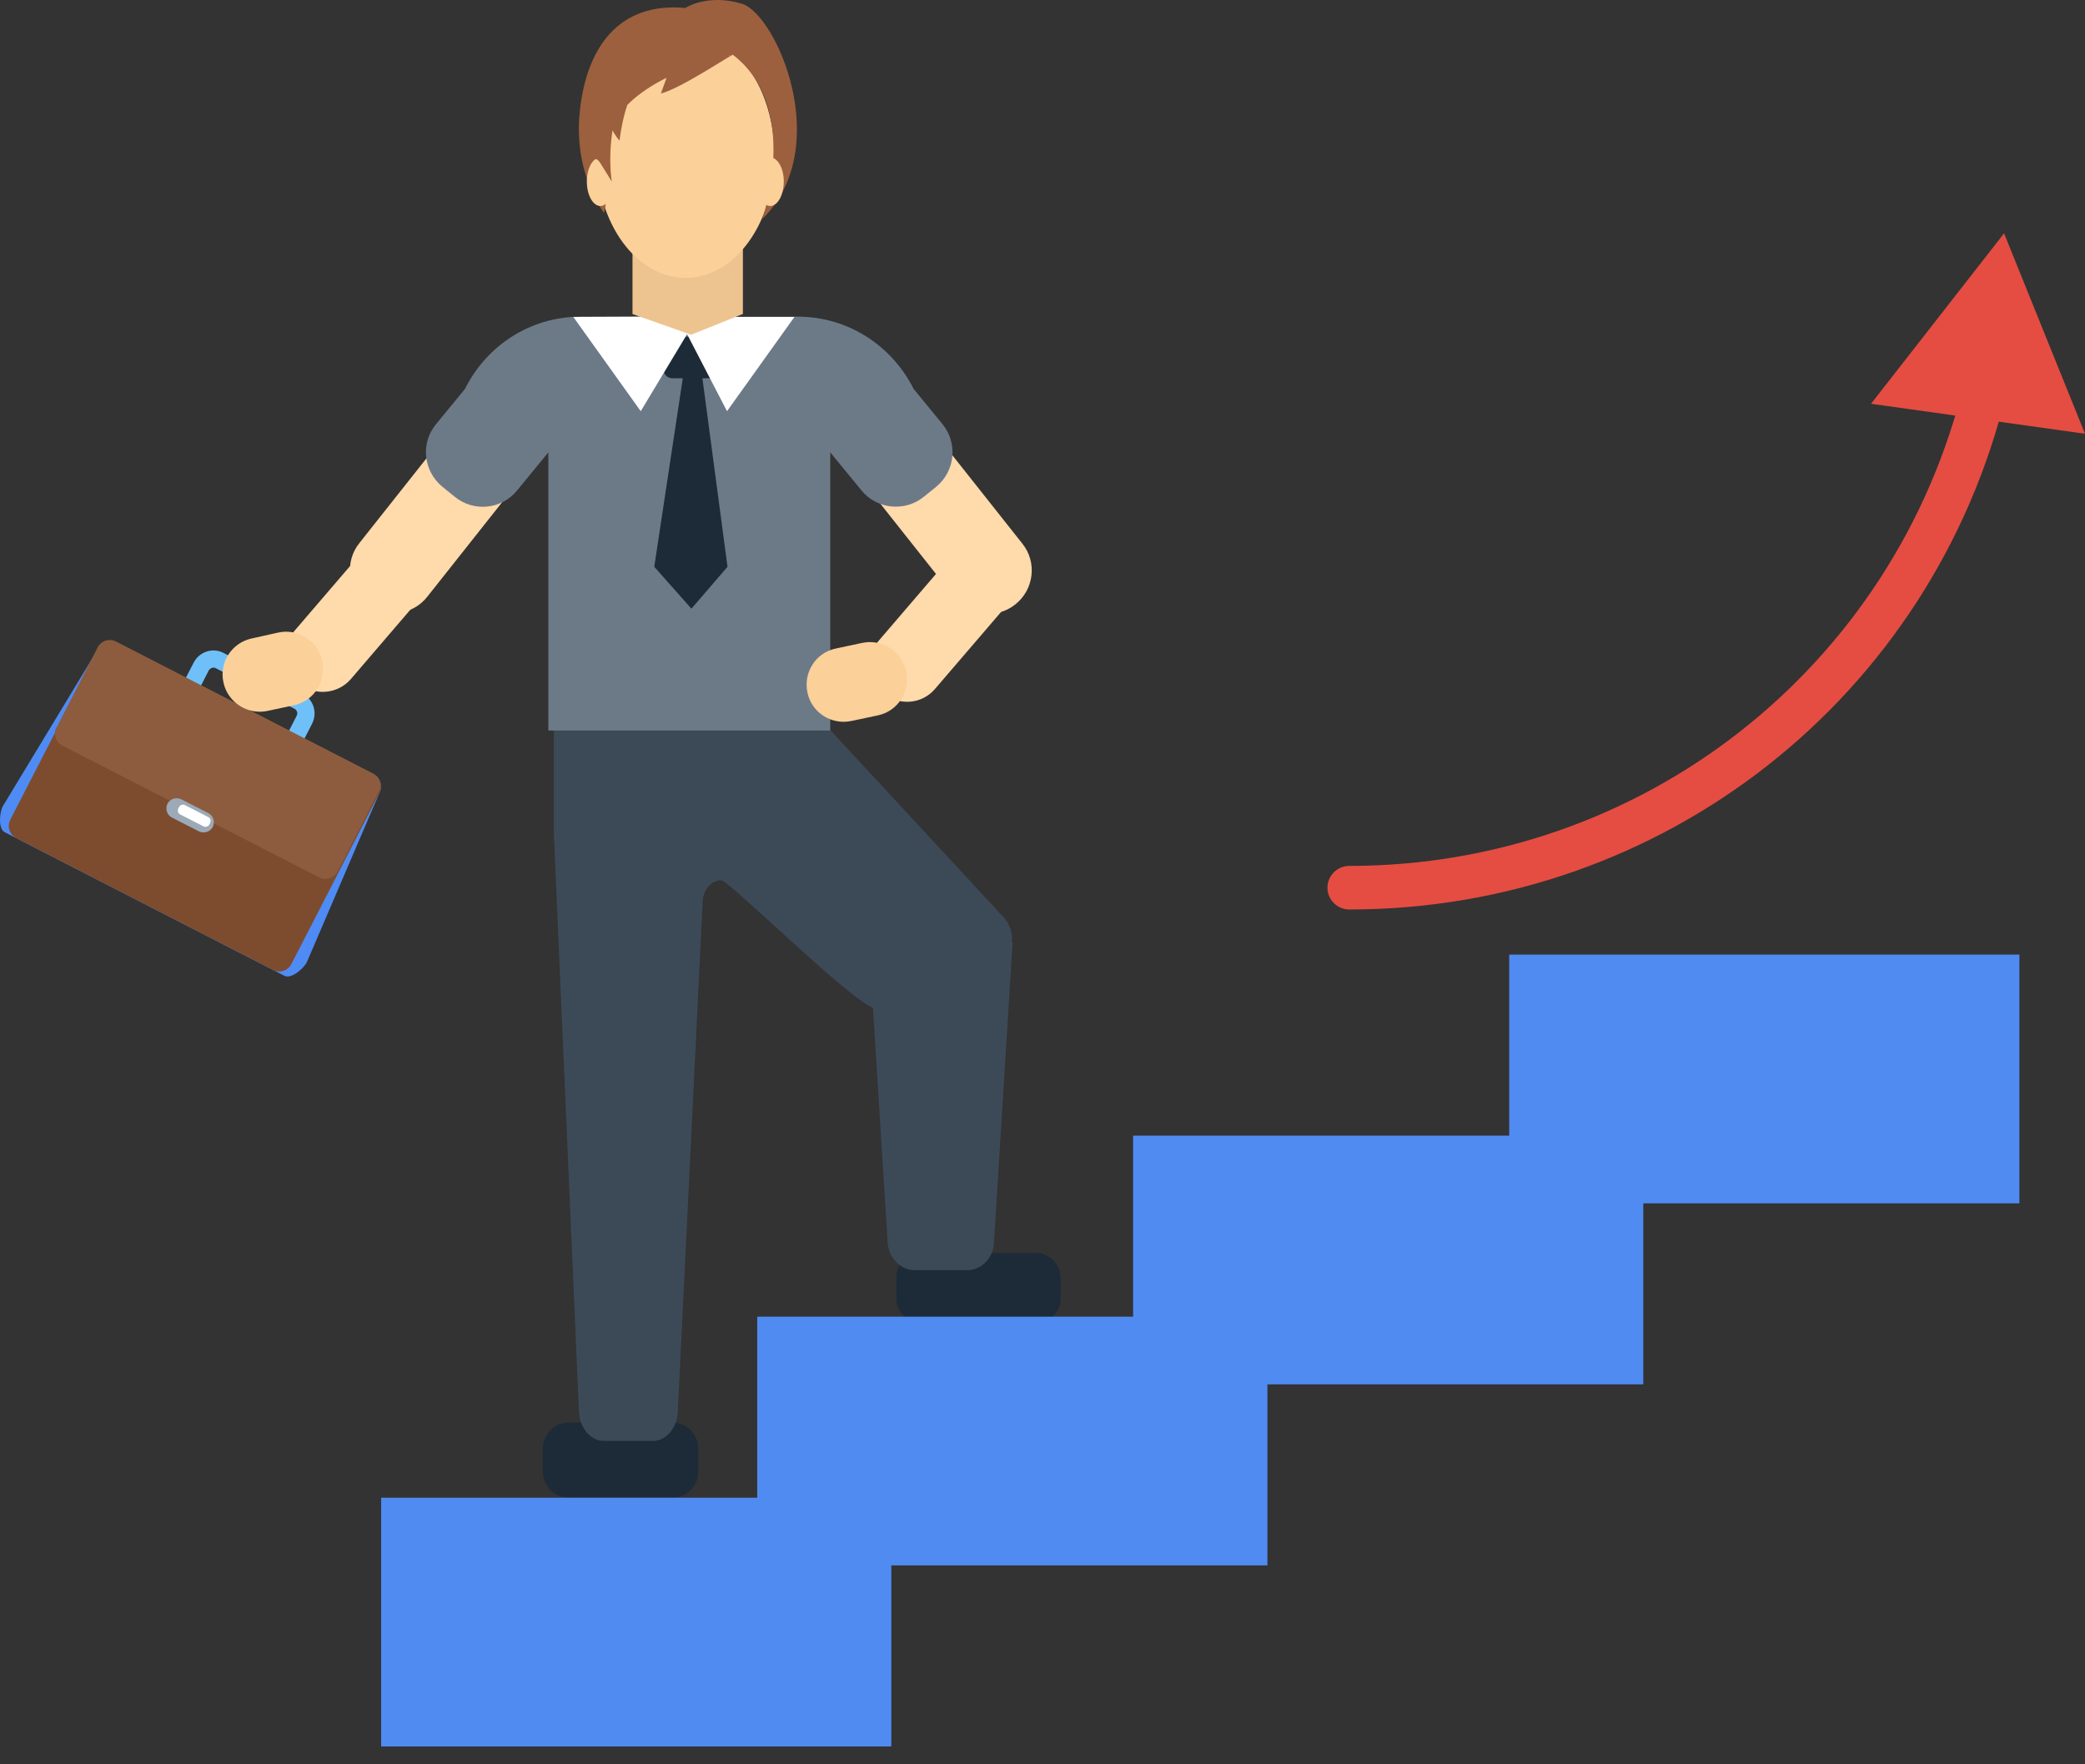 <svg width="39" height="33" viewBox="0 0 39 33" fill="none" xmlns="http://www.w3.org/2000/svg">
<rect x="0" y="0" width="39" height="33" fill="#333333" stroke="none"/>
<path d="M5.739 17.998C5.674 18.122 5.446 18.316 5.321 18.252L0.088 15.566C-0.036 15.501 -0.011 15.203 0.053 15.079L1.841 12.125C1.905 12.001 2.059 11.951 2.183 12.015L6.99 14.483C7.114 14.548 7.164 14.701 7.099 14.826L5.739 17.998Z" fill="#4F8BF4"/>
<path d="M5.45 18.033C5.386 18.157 5.232 18.207 5.108 18.142L0.302 15.675C0.177 15.61 0.128 15.456 0.192 15.332L1.841 12.125C1.905 12.001 2.059 11.951 2.183 12.015L6.99 14.483C7.114 14.548 7.163 14.701 7.099 14.826L5.45 18.033Z" fill="#7D4C2E"/>
<path d="M5.038 14.175L3.564 13.416C3.36 13.311 3.276 13.058 3.385 12.855L3.623 12.393C3.728 12.189 3.981 12.105 4.184 12.214L5.659 12.974C5.863 13.078 5.942 13.331 5.838 13.535L5.599 14.002C5.495 14.205 5.247 14.284 5.038 14.18V14.175ZM4.035 12.497C3.991 12.472 3.931 12.497 3.906 12.537L3.668 13.004C3.643 13.048 3.663 13.108 3.708 13.133L5.182 13.892C5.227 13.917 5.287 13.897 5.311 13.853L5.55 13.386C5.575 13.341 5.555 13.282 5.51 13.257L4.035 12.497Z" fill="#6FC0F9"/>
<path d="M1.059 13.606L1.827 12.108C1.891 11.985 2.044 11.935 2.168 11.999L6.974 14.466C7.098 14.529 7.147 14.683 7.084 14.806L6.317 16.299C6.254 16.423 6.098 16.477 5.97 16.411L1.164 13.944C1.04 13.881 0.991 13.727 1.054 13.604L1.059 13.606Z" fill="#8D5C3E"/>
<path d="M3.981 15.466C3.931 15.56 3.817 15.595 3.722 15.55L3.216 15.292C3.122 15.243 3.087 15.129 3.132 15.034C3.181 14.94 3.295 14.905 3.39 14.95L3.896 15.208C3.991 15.258 4.025 15.372 3.981 15.466Z" fill="#9CAAB8"/>
<path d="M3.916 15.421C3.896 15.461 3.847 15.476 3.807 15.456L3.37 15.233C3.33 15.213 3.316 15.163 3.335 15.124L3.35 15.094C3.37 15.054 3.42 15.039 3.46 15.059L3.896 15.283C3.936 15.302 3.951 15.352 3.931 15.392L3.916 15.421Z" fill="white"/>
<path d="M19.84 23.897V24.289C19.84 24.538 19.641 24.741 19.388 24.736H17.213C16.965 24.726 16.761 24.528 16.766 24.279V23.882C16.766 23.639 16.975 23.435 17.218 23.435H19.388C19.641 23.445 19.835 23.649 19.835 23.892L19.84 23.897Z" fill="#1D2A38"/>
<path d="M10.644 26.608H12.576C12.844 26.608 13.062 26.827 13.062 27.095V27.527C13.062 27.795 12.844 28.013 12.576 28.013H10.644C10.376 28.013 10.153 27.795 10.153 27.522V27.095C10.153 26.827 10.371 26.608 10.639 26.608H10.644Z" fill="#1D2A38"/>
<path d="M18.921 17.616C18.921 17.616 18.931 17.586 18.931 17.567C18.931 17.358 18.827 17.179 18.673 17.06H18.683L15.515 13.639H10.361V15.62L10.828 26.365C10.828 26.692 11.037 26.951 11.295 26.951H12.213C12.472 26.951 12.68 26.688 12.68 26.365L13.147 16.792H13.152C13.187 16.603 13.325 16.464 13.489 16.464C13.633 16.464 15.868 18.684 16.329 18.848L16.602 23.212C16.602 23.257 16.608 23.301 16.622 23.346C16.677 23.579 16.871 23.753 17.104 23.758H18.087C18.316 23.758 18.514 23.594 18.574 23.366C18.584 23.321 18.593 23.271 18.593 23.222L18.941 17.621H18.926L18.921 17.616Z" fill="#3C4A58"/>
<path d="M25.237 17.011C25.013 17.011 24.83 16.827 24.83 16.604C24.83 16.38 25.013 16.196 25.237 16.196C30.723 16.196 35.45 12.477 36.741 7.155C36.796 6.936 37.014 6.802 37.233 6.857C37.451 6.912 37.585 7.13 37.53 7.348C36.155 13.039 31.101 17.011 25.242 17.011H25.237Z" fill="#E54D42"/>
<path d="M34.998 7.552L37.486 4.364L39 8.113L34.998 7.552Z" fill="#E54D42"/>
<path d="M16.672 28.013H7.129V32.666H16.672V28.013Z" fill="#508BF2"/>
<path d="M23.707 24.627H14.164V29.279H23.707V24.627Z" fill="#508BF2"/>
<path d="M30.738 21.241H21.195V25.893H30.738V21.241Z" fill="#508BF2"/>
<path d="M37.773 17.855H28.23V22.507H37.773V17.855Z" fill="#508BF2"/>
<path d="M7.992 11.162C7.714 11.514 7.203 11.574 6.855 11.296C6.503 11.018 6.443 10.506 6.721 10.159L8.99 7.294C9.268 6.941 9.775 6.882 10.127 7.16C10.48 7.438 10.54 7.949 10.261 8.297L7.992 11.162Z" fill="#FFDAAB"/>
<path d="M17.853 11.171C18.131 11.524 18.643 11.584 18.99 11.306C19.343 11.027 19.402 10.516 19.124 10.169L16.855 7.304C16.577 6.951 16.066 6.892 15.713 7.17C15.361 7.448 15.301 7.959 15.584 8.307L17.853 11.171Z" fill="#FFDAAB"/>
<path d="M8.156 7.934L8.698 7.274C9.095 6.474 9.909 5.923 10.862 5.923H14.924C15.877 5.923 16.691 6.479 17.089 7.274L17.63 7.934C17.918 8.287 17.868 8.808 17.516 9.101L17.282 9.29C16.93 9.578 16.404 9.528 16.116 9.175L15.53 8.461V13.664H10.257V8.461L9.671 9.175C9.383 9.528 8.861 9.583 8.504 9.29L8.271 9.101C7.918 8.808 7.863 8.287 8.156 7.934Z" fill="#6C7A88"/>
<path d="M5.51 11.797C5.262 12.085 5.292 12.527 5.585 12.775C5.873 13.023 6.315 12.989 6.563 12.701L7.854 11.196C8.102 10.903 8.072 10.466 7.779 10.218C7.486 9.97 7.05 10 6.801 10.293L5.51 11.797Z" fill="#FFDAAB"/>
<path d="M16.439 11.981C16.19 12.274 16.22 12.711 16.513 12.959C16.806 13.207 17.243 13.178 17.491 12.884L18.782 11.38C19.03 11.087 19.001 10.65 18.708 10.402C18.42 10.154 17.978 10.184 17.73 10.476L16.439 11.981Z" fill="#FFDAAB"/>
<path d="M16.95 12.557C17.029 12.934 16.796 13.302 16.419 13.381L15.927 13.485C15.555 13.565 15.182 13.331 15.103 12.954C15.024 12.577 15.257 12.209 15.634 12.13L16.126 12.025C16.498 11.946 16.87 12.179 16.95 12.557Z" fill="#FBD099"/>
<path d="M6.027 12.368C6.106 12.745 5.873 13.113 5.495 13.192L5.004 13.297C4.631 13.376 4.259 13.138 4.18 12.765C4.095 12.393 4.334 12.021 4.711 11.941L5.202 11.832C5.575 11.748 5.947 11.986 6.027 12.363V12.368Z" fill="#FBD099"/>
<path d="M12.407 6.896C12.407 6.996 12.481 7.075 12.576 7.075H13.261C13.355 7.075 13.43 6.996 13.43 6.896V6.474C13.43 6.375 13.35 6.296 13.261 6.296H12.576C12.481 6.296 12.407 6.375 12.407 6.474V6.896Z" fill="#1D2A38"/>
<path d="M13.132 7.026L13.608 10.601L12.933 11.385L12.238 10.601L12.779 7.026H13.132Z" fill="#1D2A38"/>
<path d="M12.685 5.928L13.599 7.691L14.86 5.928H12.685Z" fill="white"/>
<path d="M13.052 5.918L11.985 7.691L10.724 5.928L13.052 5.918Z" fill="white"/>
<path d="M13.896 5.874V4.528C13.896 4.444 13.861 4.364 13.812 4.305C13.747 4.23 13.653 4.186 13.549 4.186H12.173C12.079 4.186 11.989 4.225 11.925 4.29C11.865 4.354 11.831 4.434 11.831 4.528V5.874L12.928 6.261L13.891 5.874H13.896Z" fill="#EDC490"/>
<path d="M11.156 2.905C11.156 4.171 11.9 5.198 12.824 5.198C13.748 5.198 14.487 4.171 14.487 2.905C14.487 2.636 14.453 2.383 14.393 2.145C14.17 1.251 13.549 0.611 12.824 0.611C12.099 0.611 11.479 1.251 11.25 2.145C11.191 2.383 11.156 2.636 11.156 2.905Z" fill="#FBD099"/>
<path d="M13.713 1.023C13.713 1.023 12.407 1.281 11.736 1.961C11.066 2.641 11.488 3.183 11.299 3.982C11.299 3.982 10.713 3.242 10.848 2.06C10.977 0.879 11.582 0.035 12.819 0.149C12.819 0.149 13.226 -0.124 13.876 0.069C14.522 0.263 15.614 2.761 14.259 4.096C14.259 4.096 14.993 2.016 13.713 1.028V1.023Z" fill="#9C603E"/>
<path d="M11.483 3.396C11.483 3.644 11.369 3.853 11.23 3.853C11.091 3.853 10.977 3.649 10.977 3.396C10.977 3.143 11.091 2.944 11.23 2.944C11.369 2.944 11.483 3.148 11.483 3.396Z" fill="#FBD099"/>
<path d="M14.661 3.396C14.661 3.644 14.546 3.853 14.408 3.853C14.268 3.853 14.154 3.649 14.154 3.396C14.154 3.143 14.268 2.944 14.408 2.944C14.546 2.944 14.661 3.148 14.661 3.396Z" fill="#FBD099"/>
<path d="M11.518 2.14C11.533 2.085 11.453 2.215 11.081 2.92C11.081 2.92 11.091 2.964 11.136 2.974C11.21 2.984 11.225 3.054 11.444 3.396C11.444 3.396 11.344 2.835 11.518 2.14Z" fill="#9C603E"/>
<path d="M11.736 1.961C11.736 1.961 11.642 2.2 11.588 2.631C11.588 2.631 11.374 2.388 11.394 2.2C11.414 2.011 11.736 1.966 11.736 1.966V1.961Z" fill="#9C603E"/>
<path d="M13.713 1.023C13.648 1.038 12.73 1.658 12.362 1.748L12.546 1.241L13.713 1.023Z" fill="#9C603E"/>
</svg>
